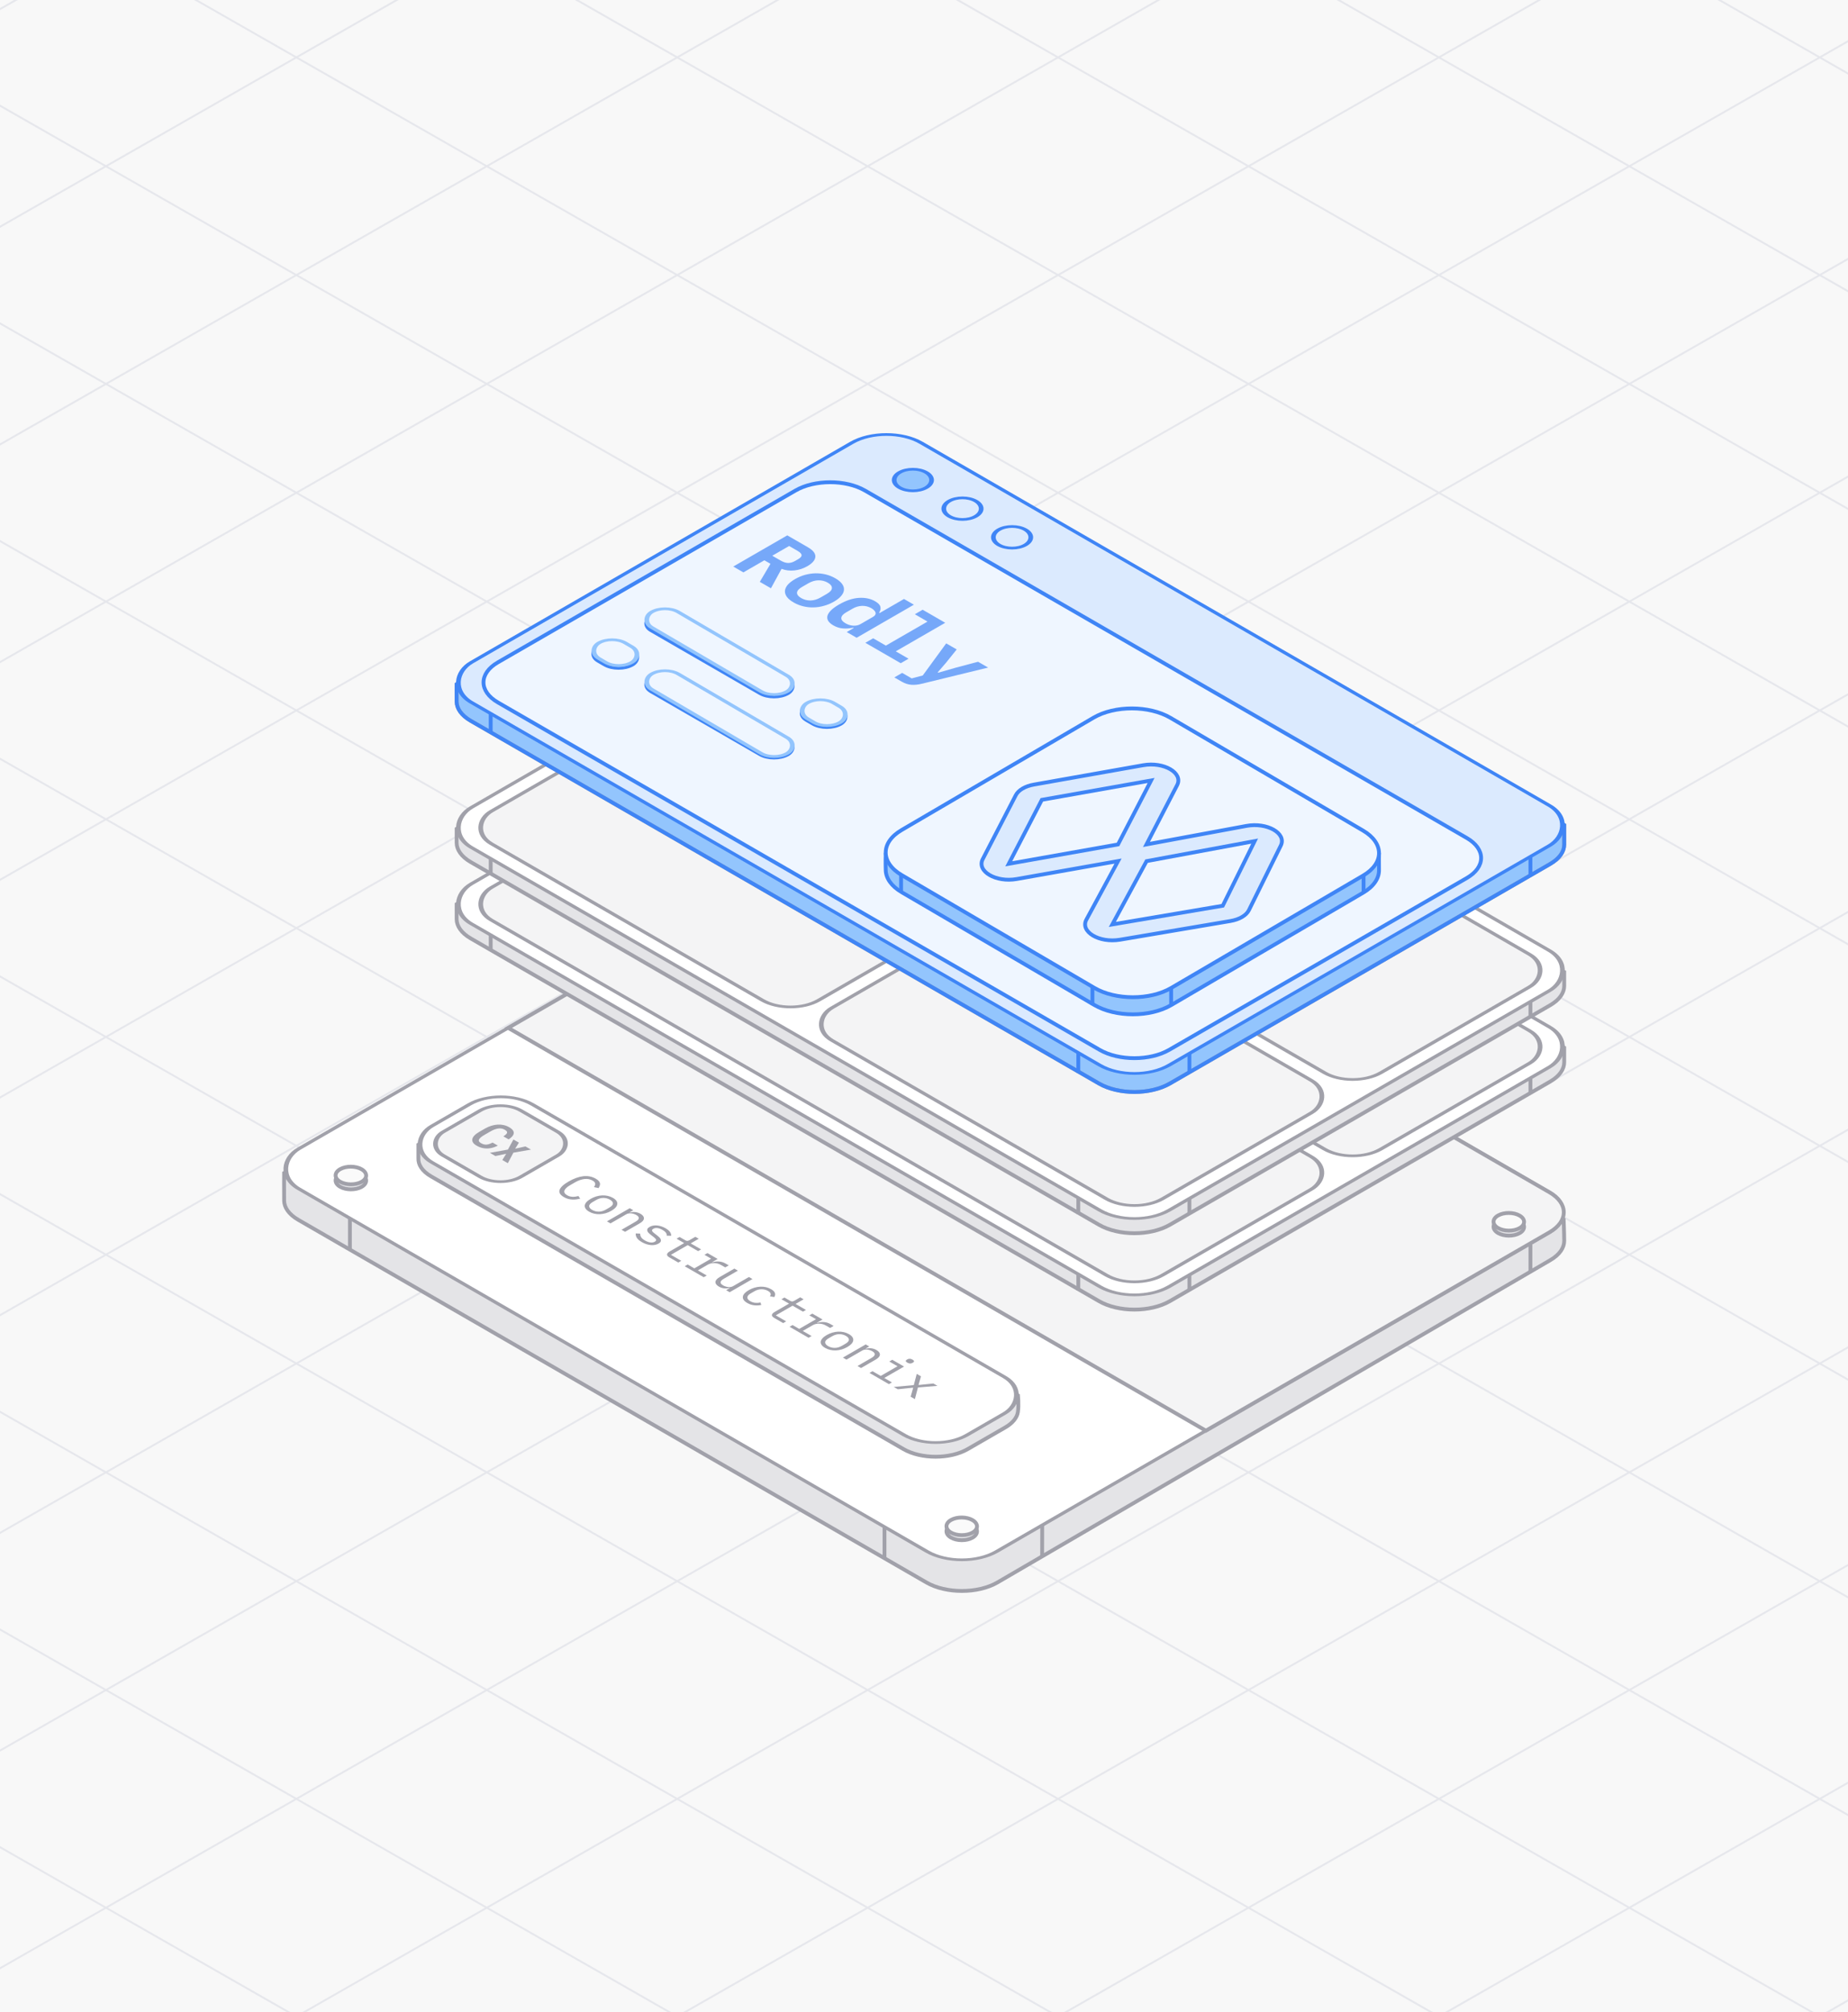 <svg width="484" height="527" viewBox="0 0 484 527" fill="none" xmlns="http://www.w3.org/2000/svg">
<rect x="0" y="0" width="484" height="527" fill="#333333" stroke="none"/>
<g clip-path="url(#clip0_345_6750)">
<rect width="484" height="527" fill="#F8F8F8"/>
<path opacity="0.3" d="M-72 -70.492L27.745 -13.476M-72 -70.492V43.54M-72 -70.492L-22.127 -99L27.745 -70.492M-72 -70.492L-22.127 -41.984M-72 43.54L27.745 -13.476M-72 43.54L27.745 100.556M-72 43.54V157.571M-72 43.54L-22.127 15.032M-72 43.54L-22.127 72.048M-72 43.54L127.491 -70.492M-72 43.54L127.491 157.571M-72 157.571L27.745 100.556M-72 157.571L27.745 214.587M-72 157.571V271.603M-72 157.571L-22.127 129.064M-72 157.571L-22.127 186.079M27.745 -13.476L127.491 -70.492M27.745 -13.476L77.618 -41.984M27.745 -13.476L77.618 15.032M27.745 -13.476L-22.127 15.032M27.745 -13.476L-22.127 -41.984M27.745 -13.476L127.491 43.54M27.745 100.556L77.618 72.048M27.745 100.556L-22.127 72.048M27.745 100.556L-22.127 129.064M27.745 100.556L77.618 129.064M27.745 100.556L127.491 43.54M27.745 100.556L127.491 157.571M-72 271.603L27.745 214.587M-72 271.603L27.745 328.619M-72 271.603V385.635M-72 271.603L-22.127 243.095M-72 271.603L-22.127 300.111M-72 271.603L127.491 157.571M-72 271.603L127.491 385.635M-72 385.635L27.745 328.619M-72 385.635L27.745 442.651M-72 385.635V499.667M-72 385.635L-22.127 357.127M-72 385.635L-22.127 414.143M27.745 214.587L127.491 157.571M27.745 214.587L77.618 186.079M27.745 214.587L77.618 243.095M27.745 214.587L-22.127 243.095M27.745 214.587L-22.127 186.079M27.745 214.587L127.491 271.603M27.745 328.619L77.618 300.111M27.745 328.619L-22.127 300.111M27.745 328.619L-22.127 357.127M27.745 328.619L77.618 357.127M27.745 328.619L127.491 271.603M27.745 328.619L127.491 385.635M-72 499.667L27.745 442.651M-72 499.667L27.745 556.683M-72 499.667V613.698M-72 499.667L-22.127 471.159M-72 499.667L-22.127 528.175M-72 499.667L127.491 385.635M-72 499.667L127.491 613.698M-72 613.698L27.745 556.683M-72 613.698L27.745 670.714M-72 613.698V727.73M-72 613.698L-22.127 585.191M-72 613.698L-22.127 642.206M27.745 442.651L127.491 385.635M27.745 442.651L77.618 414.143M27.745 442.651L77.618 471.159M27.745 442.651L-22.127 471.159M27.745 442.651L-22.127 414.143M27.745 442.651L127.491 499.667M27.745 556.683L77.618 528.175M27.745 556.683L-22.127 528.175M27.745 556.683L-22.127 585.191M27.745 556.683L77.618 585.191M27.745 556.683L127.491 499.667M27.745 556.683L127.491 613.698M-72 727.73L27.745 670.714M-72 727.73L-22.127 699.222M-72 727.73L127.491 613.698M27.745 670.714L127.491 613.698M27.745 670.714L77.618 642.206M27.745 670.714L77.618 699.222M27.745 670.714L-22.127 699.222M27.745 670.714L-22.127 642.206M27.745 670.714L127.491 727.73M227.236 -70.492L277.109 -99L326.982 -70.492M227.236 -70.492L177.364 -99L127.491 -70.492M227.236 -70.492L177.364 -41.984M227.236 -70.492L277.109 -41.984M27.745 -70.492L77.618 -99L127.491 -70.492M27.745 -70.492L77.618 -41.984M27.745 -70.492L-22.127 -41.984M127.491 -70.492L177.364 -41.984M127.491 -70.492L77.618 -41.984M127.491 -70.492L227.236 -13.476M127.491 -70.492L326.982 43.54M177.364 -41.984L227.236 -13.476M177.364 -41.984L127.491 -13.476M326.982 -70.492L277.109 -41.984M326.982 -70.492L227.236 -13.476M326.982 -70.492L426.727 -13.476M326.982 -70.492L376.854 -99L426.727 -70.492M326.982 -70.492L376.854 -41.984M277.109 -41.984L227.236 -13.476M277.109 -41.984L326.982 -13.476M77.618 -41.984L127.491 -13.476M-22.127 -41.984L-72 -13.476L-22.127 15.032M227.236 -13.476L177.364 15.032M227.236 -13.476L277.109 15.032M227.236 -13.476L127.491 43.54M227.236 -13.476L326.982 43.54M-22.127 15.032L27.745 43.54M27.745 43.54L-22.127 72.048M27.745 43.54L77.618 72.048M27.745 43.54L77.618 15.032M-22.127 72.048L-72 100.556L-22.127 129.064M127.491 43.54L177.364 15.032M127.491 43.54L177.364 72.048M127.491 43.54L77.618 15.032M127.491 43.54L77.618 72.048M127.491 43.54L227.236 100.556M177.364 15.032L227.236 43.54M177.364 15.032L127.491 -13.476M227.236 43.54L177.364 72.048M227.236 43.54L277.109 72.048M227.236 43.54L277.109 15.032M177.364 72.048L227.236 100.556M177.364 72.048L127.491 100.556M127.491 -13.476L77.618 15.032M77.618 72.048L127.491 100.556M277.109 72.048L227.236 100.556M277.109 72.048L326.982 43.54M277.109 72.048L326.982 100.556M227.236 100.556L277.109 129.064M227.236 100.556L177.364 129.064M227.236 100.556L326.982 43.54M227.236 100.556L127.491 157.571M227.236 100.556L326.982 157.571M277.109 15.032L326.982 43.54M277.109 15.032L326.982 -13.476M326.982 43.54L426.727 -13.476M326.982 43.54L426.727 100.556M326.982 43.54L127.491 157.571M326.982 43.54L376.854 15.032M326.982 43.54L376.854 72.048M326.982 43.54L526.473 -70.492M326.982 43.54L526.473 157.571M326.982 -13.476L376.854 -41.984M326.982 -13.476L376.854 15.032M326.982 100.556L277.109 129.064M326.982 100.556L376.854 72.048M326.982 100.556L376.854 129.064M277.109 129.064L227.236 157.571M277.109 129.064L326.982 157.571M177.364 129.064L227.236 157.571M177.364 129.064L127.491 100.556M177.364 129.064L127.491 157.571M227.236 157.571L177.364 186.079M227.236 157.571L277.109 186.079M-22.127 129.064L27.745 157.571M77.618 129.064L27.745 157.571M77.618 129.064L127.491 100.556M77.618 129.064L127.491 157.571M27.745 157.571L77.618 186.079M27.745 157.571L-22.127 186.079M127.491 157.571L177.364 186.079M127.491 157.571L77.618 186.079M127.491 157.571L227.236 214.587M127.491 157.571L326.982 271.603M177.364 186.079L227.236 214.587M177.364 186.079L127.491 214.587M326.982 157.571L277.109 186.079M326.982 157.571L426.727 100.556M326.982 157.571L227.236 214.587M326.982 157.571L426.727 214.587M326.982 157.571L376.854 129.064M326.982 157.571L376.854 186.079M277.109 186.079L227.236 214.587M277.109 186.079L326.982 214.587M77.618 186.079L127.491 214.587M-22.127 186.079L-72 214.587L-22.127 243.095M426.727 -13.476L526.473 -70.492M426.727 -13.476L476.6 -41.984M426.727 -13.476L476.6 15.032M426.727 -13.476L376.854 15.032M426.727 -13.476L376.854 -41.984M426.727 -13.476L526.473 43.54M426.727 100.556L476.6 72.048M426.727 100.556L376.854 72.048M426.727 100.556L376.854 129.064M426.727 100.556L476.6 129.064M426.727 100.556L526.473 43.54M426.727 100.556L526.473 157.571M227.236 214.587L177.364 243.095M227.236 214.587L277.109 243.095M227.236 214.587L127.491 271.603M227.236 214.587L326.982 271.603M-22.127 243.095L27.745 271.603M27.745 271.603L-22.127 300.111M27.745 271.603L77.618 300.111M27.745 271.603L77.618 243.095M-22.127 300.111L-72 328.619L-22.127 357.127M127.491 271.603L177.364 243.095M127.491 271.603L177.364 300.111M127.491 271.603L77.618 243.095M127.491 271.603L77.618 300.111M127.491 271.603L227.236 328.619M177.364 243.095L227.236 271.603M177.364 243.095L127.491 214.587M227.236 271.603L177.364 300.111M227.236 271.603L277.109 300.111M227.236 271.603L277.109 243.095M177.364 300.111L227.236 328.619M177.364 300.111L127.491 328.619M127.491 214.587L77.618 243.095M77.618 300.111L127.491 328.619M277.109 300.111L227.236 328.619M277.109 300.111L326.982 271.603M277.109 300.111L326.982 328.619M227.236 328.619L277.109 357.127M227.236 328.619L177.364 357.127M227.236 328.619L326.982 271.603M227.236 328.619L127.491 385.635M227.236 328.619L326.982 385.635M277.109 243.095L326.982 271.603M277.109 243.095L326.982 214.587M326.982 271.603L426.727 214.587M326.982 271.603L426.727 328.619M326.982 271.603L127.491 385.635M326.982 271.603L376.854 243.095M326.982 271.603L376.854 300.111M326.982 271.603L526.473 157.571M326.982 271.603L526.473 385.635M326.982 214.587L376.854 186.079M326.982 214.587L376.854 243.095M326.982 328.619L277.109 357.127M326.982 328.619L376.854 300.111M326.982 328.619L376.854 357.127M277.109 357.127L227.236 385.635M277.109 357.127L326.982 385.635M177.364 357.127L227.236 385.635M177.364 357.127L127.491 328.619M177.364 357.127L127.491 385.635M227.236 385.635L177.364 414.143M227.236 385.635L277.109 414.143M-22.127 357.127L27.745 385.635M77.618 357.127L27.745 385.635M77.618 357.127L127.491 328.619M77.618 357.127L127.491 385.635M27.745 385.635L77.618 414.143M27.745 385.635L-22.127 414.143M127.491 385.635L177.364 414.143M127.491 385.635L77.618 414.143M127.491 385.635L227.236 442.651M127.491 385.635L326.982 499.667M177.364 414.143L227.236 442.651M177.364 414.143L127.491 442.651M326.982 385.635L277.109 414.143M326.982 385.635L426.727 328.619M326.982 385.635L227.236 442.651M326.982 385.635L426.727 442.651M326.982 385.635L376.854 357.127M326.982 385.635L376.854 414.143M277.109 414.143L227.236 442.651M277.109 414.143L326.982 442.651M77.618 414.143L127.491 442.651M-22.127 414.143L-72 442.651L-22.127 471.159M426.727 214.587L526.473 157.571M426.727 214.587L476.6 186.079M426.727 214.587L476.6 243.095M426.727 214.587L376.854 243.095M426.727 214.587L376.854 186.079M426.727 214.587L526.473 271.603M426.727 328.619L476.6 300.111M426.727 328.619L376.854 300.111M426.727 328.619L376.854 357.127M426.727 328.619L476.6 357.127M426.727 328.619L526.473 271.603M426.727 328.619L526.473 385.635M227.236 442.651L177.364 471.159M227.236 442.651L277.109 471.159M227.236 442.651L127.491 499.667M227.236 442.651L326.982 499.667M-22.127 471.159L27.745 499.667M27.745 499.667L-22.127 528.175M27.745 499.667L77.618 528.175M27.745 499.667L77.618 471.159M-22.127 528.175L-72 556.683L-22.127 585.191M127.491 499.667L177.364 471.159M127.491 499.667L177.364 528.175M127.491 499.667L77.618 471.159M127.491 499.667L77.618 528.175M127.491 499.667L227.236 556.683M177.364 471.159L227.236 499.667M177.364 471.159L127.491 442.651M227.236 499.667L177.364 528.175M227.236 499.667L277.109 528.175M227.236 499.667L277.109 471.159M177.364 528.175L227.236 556.683M177.364 528.175L127.491 556.683M127.491 442.651L77.618 471.159M77.618 528.175L127.491 556.683M277.109 528.175L227.236 556.683M277.109 528.175L326.982 499.667M277.109 528.175L326.982 556.683M227.236 556.683L277.109 585.191M227.236 556.683L177.364 585.191M227.236 556.683L326.982 499.667M227.236 556.683L127.491 613.698M227.236 556.683L326.982 613.698M277.109 471.159L326.982 499.667M277.109 471.159L326.982 442.651M326.982 499.667L426.727 442.651M326.982 499.667L426.727 556.683M326.982 499.667L127.491 613.698M326.982 499.667L376.854 471.159M326.982 499.667L376.854 528.175M326.982 499.667L526.473 385.635M326.982 499.667L526.473 613.698M326.982 442.651L376.854 414.143M326.982 442.651L376.854 471.159M326.982 556.683L277.109 585.191M326.982 556.683L376.854 528.175M326.982 556.683L376.854 585.191M277.109 585.191L227.236 613.698M277.109 585.191L326.982 613.698M177.364 585.191L227.236 613.698M177.364 585.191L127.491 556.683M177.364 585.191L127.491 613.698M227.236 613.698L177.364 642.206M227.236 613.698L277.109 642.206M-22.127 585.191L27.745 613.698M77.618 585.191L27.745 613.698M77.618 585.191L127.491 556.683M77.618 585.191L127.491 613.698M27.745 613.698L77.618 642.206M27.745 613.698L-22.127 642.206M127.491 613.698L177.364 642.206M127.491 613.698L77.618 642.206M127.491 613.698L227.236 670.714M127.491 613.698L326.982 727.73M177.364 642.206L227.236 670.714M177.364 642.206L127.491 670.714M326.982 613.698L277.109 642.206M326.982 613.698L426.727 556.683M326.982 613.698L227.236 670.714M326.982 613.698L426.727 670.714M326.982 613.698L376.854 585.191M326.982 613.698L376.854 642.206M277.109 642.206L227.236 670.714M277.109 642.206L326.982 670.714M77.618 642.206L127.491 670.714M-22.127 642.206L-72 670.714L-22.127 699.222M426.727 442.651L526.473 385.635M426.727 442.651L476.6 414.143M426.727 442.651L476.6 471.159M426.727 442.651L376.854 471.159M426.727 442.651L376.854 414.143M426.727 442.651L526.473 499.667M426.727 556.683L476.6 528.175M426.727 556.683L376.854 528.175M426.727 556.683L376.854 585.191M426.727 556.683L476.6 585.191M426.727 556.683L526.473 499.667M426.727 556.683L526.473 613.698M227.236 670.714L177.364 699.222M227.236 670.714L277.109 699.222M227.236 670.714L127.491 727.73M227.236 670.714L326.982 727.73M-22.127 699.222L27.745 727.73L77.618 699.222M127.491 727.73L177.364 699.222M127.491 727.73L77.618 699.222M177.364 699.222L227.236 727.73L277.109 699.222M177.364 699.222L127.491 670.714M127.491 670.714L77.618 699.222M277.109 699.222L326.982 727.73M277.109 699.222L326.982 670.714M326.982 727.73L426.727 670.714M326.982 727.73L376.854 699.222M326.982 727.73L526.473 613.698M326.982 670.714L376.854 642.206M326.982 670.714L376.854 699.222M426.727 670.714L526.473 613.698M426.727 670.714L476.6 642.206M426.727 670.714L476.6 699.222M426.727 670.714L376.854 699.222M426.727 670.714L376.854 642.206M426.727 670.714L526.473 727.73M626.218 -70.492L676.091 -99L725.964 -70.492M626.218 -70.492L576.345 -99L526.473 -70.492M626.218 -70.492L576.345 -41.984M626.218 -70.492L676.091 -41.984M426.727 -70.492L476.6 -99L526.473 -70.492M426.727 -70.492L476.6 -41.984M426.727 -70.492L376.854 -41.984M526.473 -70.492L576.345 -41.984M526.473 -70.492L476.6 -41.984M526.473 -70.492L626.218 -13.476M526.473 -70.492L725.964 43.54M576.345 -41.984L626.218 -13.476M576.345 -41.984L526.473 -13.476M725.964 -70.492L676.091 -41.984M725.964 -70.492L626.218 -13.476M725.964 -70.492L825.709 -13.476M725.964 -70.492L775.836 -99L825.709 -70.492M725.964 -70.492L775.836 -41.984M676.091 -41.984L626.218 -13.476M676.091 -41.984L725.964 -13.476M476.6 -41.984L526.473 -13.476M626.218 -13.476L576.345 15.032M626.218 -13.476L676.091 15.032M626.218 -13.476L526.473 43.54M626.218 -13.476L725.964 43.54M376.854 15.032L426.727 43.54M426.727 43.54L376.854 72.048M426.727 43.54L476.6 72.048M426.727 43.54L476.6 15.032M526.473 43.54L576.345 15.032M526.473 43.54L576.345 72.048M526.473 43.54L476.6 15.032M526.473 43.54L476.6 72.048M526.473 43.54L626.218 100.556M576.345 15.032L626.218 43.54M576.345 15.032L526.473 -13.476M626.218 43.54L576.345 72.048M626.218 43.54L676.091 72.048M626.218 43.54L676.091 15.032M576.345 72.048L626.218 100.556M576.345 72.048L526.473 100.556M526.473 -13.476L476.6 15.032M476.6 72.048L526.473 100.556M676.091 72.048L626.218 100.556M676.091 72.048L725.964 43.54M676.091 72.048L725.964 100.556M626.218 100.556L676.091 129.064M626.218 100.556L576.345 129.064M626.218 100.556L725.964 43.54M626.218 100.556L526.473 157.571M626.218 100.556L725.964 157.571M676.091 15.032L725.964 43.54M676.091 15.032L725.964 -13.476M725.964 43.54L825.709 -13.476M725.964 43.54L825.709 100.556M725.964 43.54L526.473 157.571M725.964 43.54L775.836 15.032M725.964 43.54L775.836 72.048M725.964 43.54L925.455 -70.492M725.964 43.54L925.455 157.571M725.964 -13.476L775.836 -41.984M725.964 -13.476L775.836 15.032M725.964 100.556L676.091 129.064M725.964 100.556L775.836 72.048M725.964 100.556L775.836 129.064M676.091 129.064L626.218 157.571M676.091 129.064L725.964 157.571M576.345 129.064L626.218 157.571M576.345 129.064L526.473 100.556M576.345 129.064L526.473 157.571M626.218 157.571L576.345 186.079M626.218 157.571L676.091 186.079M376.854 129.064L426.727 157.571M476.6 129.064L426.727 157.571M476.6 129.064L526.473 100.556M476.6 129.064L526.473 157.571M426.727 157.571L476.6 186.079M426.727 157.571L376.854 186.079M526.473 157.571L576.345 186.079M526.473 157.571L476.6 186.079M526.473 157.571L626.218 214.587M526.473 157.571L725.964 271.603M576.345 186.079L626.218 214.587M576.345 186.079L526.473 214.587M725.964 157.571L676.091 186.079M725.964 157.571L825.709 100.556M725.964 157.571L626.218 214.587M725.964 157.571L825.709 214.587M725.964 157.571L775.836 129.064M725.964 157.571L775.836 186.079M676.091 186.079L626.218 214.587M676.091 186.079L725.964 214.587M476.6 186.079L526.473 214.587M825.709 -13.476L925.455 -70.492M825.709 -13.476L875.582 -41.984M825.709 -13.476L875.582 15.032M825.709 -13.476L775.836 15.032M825.709 -13.476L775.836 -41.984M825.709 -13.476L925.455 43.54M825.709 100.556L875.582 72.048M825.709 100.556L775.836 72.048M825.709 100.556L775.836 129.064M825.709 100.556L875.582 129.064M825.709 100.556L925.455 43.54M825.709 100.556L925.455 157.571M626.218 214.587L576.345 243.095M626.218 214.587L676.091 243.095M626.218 214.587L526.473 271.603M626.218 214.587L725.964 271.603M376.854 243.095L426.727 271.603M426.727 271.603L376.854 300.111M426.727 271.603L476.6 300.111M426.727 271.603L476.6 243.095M526.473 271.603L576.345 243.095M526.473 271.603L576.345 300.111M526.473 271.603L476.6 243.095M526.473 271.603L476.6 300.111M526.473 271.603L626.218 328.619M576.345 243.095L626.218 271.603M576.345 243.095L526.473 214.587M626.218 271.603L576.345 300.111M626.218 271.603L676.091 300.111M626.218 271.603L676.091 243.095M576.345 300.111L626.218 328.619M576.345 300.111L526.473 328.619M526.473 214.587L476.6 243.095M476.6 300.111L526.473 328.619M676.091 300.111L626.218 328.619M676.091 300.111L725.964 271.603M676.091 300.111L725.964 328.619M626.218 328.619L676.091 357.127M626.218 328.619L576.345 357.127M626.218 328.619L725.964 271.603M626.218 328.619L526.473 385.635M626.218 328.619L725.964 385.635M676.091 243.095L725.964 271.603M676.091 243.095L725.964 214.587M725.964 271.603L825.709 214.587M725.964 271.603L825.709 328.619M725.964 271.603L526.473 385.635M725.964 271.603L775.836 243.095M725.964 271.603L775.836 300.111M725.964 271.603L925.455 157.571M725.964 271.603L925.455 385.635M725.964 214.587L775.836 186.079M725.964 214.587L775.836 243.095M725.964 328.619L676.091 357.127M725.964 328.619L775.836 300.111M725.964 328.619L775.836 357.127M676.091 357.127L626.218 385.635M676.091 357.127L725.964 385.635M576.345 357.127L626.218 385.635M576.345 357.127L526.473 328.619M576.345 357.127L526.473 385.635M626.218 385.635L576.345 414.143M626.218 385.635L676.091 414.143M376.854 357.127L426.727 385.635M476.6 357.127L426.727 385.635M476.6 357.127L526.473 328.619M476.6 357.127L526.473 385.635M426.727 385.635L476.6 414.143M426.727 385.635L376.854 414.143M526.473 385.635L576.345 414.143M526.473 385.635L476.6 414.143M526.473 385.635L626.218 442.651M526.473 385.635L725.964 499.667M576.345 414.143L626.218 442.651M576.345 414.143L526.473 442.651M725.964 385.635L676.091 414.143M725.964 385.635L825.709 328.619M725.964 385.635L626.218 442.651M725.964 385.635L825.709 442.651M725.964 385.635L775.836 357.127M725.964 385.635L775.836 414.143M676.091 414.143L626.218 442.651M676.091 414.143L725.964 442.651M476.6 414.143L526.473 442.651M825.709 214.587L925.455 157.571M825.709 214.587L875.582 186.079M825.709 214.587L875.582 243.095M825.709 214.587L775.836 243.095M825.709 214.587L775.836 186.079M825.709 214.587L925.455 271.603M825.709 328.619L875.582 300.111M825.709 328.619L775.836 300.111M825.709 328.619L775.836 357.127M825.709 328.619L875.582 357.127M825.709 328.619L925.455 271.603M825.709 328.619L925.455 385.635M626.218 442.651L576.345 471.159M626.218 442.651L676.091 471.159M626.218 442.651L526.473 499.667M626.218 442.651L725.964 499.667M376.854 471.159L426.727 499.667M426.727 499.667L376.854 528.175M426.727 499.667L476.6 528.175M426.727 499.667L476.6 471.159M526.473 499.667L576.345 471.159M526.473 499.667L576.345 528.175M526.473 499.667L476.6 471.159M526.473 499.667L476.6 528.175M526.473 499.667L626.218 556.683M576.345 471.159L626.218 499.667M576.345 471.159L526.473 442.651M626.218 499.667L576.345 528.175M626.218 499.667L676.091 528.175M626.218 499.667L676.091 471.159M576.345 528.175L626.218 556.683M576.345 528.175L526.473 556.683M526.473 442.651L476.6 471.159M476.6 528.175L526.473 556.683M676.091 528.175L626.218 556.683M676.091 528.175L725.964 499.667M676.091 528.175L725.964 556.683M626.218 556.683L676.091 585.191M626.218 556.683L576.345 585.191M626.218 556.683L725.964 499.667M626.218 556.683L526.473 613.698M626.218 556.683L725.964 613.698M676.091 471.159L725.964 499.667M676.091 471.159L725.964 442.651M725.964 499.667L825.709 442.651M725.964 499.667L825.709 556.683M725.964 499.667L526.473 613.698M725.964 499.667L775.836 471.159M725.964 499.667L775.836 528.175M725.964 499.667L925.455 385.635M725.964 499.667L925.455 613.698M725.964 442.651L775.836 414.143M725.964 442.651L775.836 471.159M725.964 556.683L676.091 585.191M725.964 556.683L775.836 528.175M725.964 556.683L775.836 585.191M676.091 585.191L626.218 613.698M676.091 585.191L725.964 613.698M576.345 585.191L626.218 613.698M576.345 585.191L526.473 556.683M576.345 585.191L526.473 613.698M626.218 613.698L576.345 642.206M626.218 613.698L676.091 642.206M376.854 585.191L426.727 613.698M476.6 585.191L426.727 613.698M476.6 585.191L526.473 556.683M476.6 585.191L526.473 613.698M426.727 613.698L476.6 642.206M426.727 613.698L376.854 642.206M526.473 613.698L576.345 642.206M526.473 613.698L476.6 642.206M526.473 613.698L626.218 670.714M526.473 613.698L725.964 727.73M576.345 642.206L626.218 670.714M576.345 642.206L526.473 670.714M725.964 613.698L676.091 642.206M725.964 613.698L825.709 556.683M725.964 613.698L626.218 670.714M725.964 613.698L825.709 670.714M725.964 613.698L775.836 585.191M725.964 613.698L775.836 642.206M676.091 642.206L626.218 670.714M676.091 642.206L725.964 670.714M476.6 642.206L526.473 670.714M825.709 442.651L925.455 385.635M825.709 442.651L875.582 414.143M825.709 442.651L875.582 471.159M825.709 442.651L775.836 471.159M825.709 442.651L775.836 414.143M825.709 442.651L925.455 499.667M825.709 556.683L875.582 528.175M825.709 556.683L775.836 528.175M825.709 556.683L775.836 585.191M825.709 556.683L875.582 585.191M825.709 556.683L925.455 499.667M825.709 556.683L925.455 613.698M626.218 670.714L576.345 699.222M626.218 670.714L676.091 699.222M626.218 670.714L526.473 727.73M626.218 670.714L725.964 727.73M376.854 699.222L426.727 727.73L476.6 699.222M526.473 727.73L576.345 699.222M526.473 727.73L476.6 699.222M576.345 699.222L626.218 727.73L676.091 699.222M576.345 699.222L526.473 670.714M526.473 670.714L476.6 699.222M676.091 699.222L725.964 727.73M676.091 699.222L725.964 670.714M725.964 727.73L825.709 670.714M725.964 727.73L775.836 699.222M725.964 727.73L925.455 613.698M725.964 670.714L775.836 642.206M725.964 670.714L775.836 699.222M825.709 670.714L925.455 613.698M825.709 670.714L875.582 642.206M825.709 670.714L875.582 699.222M825.709 670.714L775.836 699.222M825.709 670.714L775.836 642.206M825.709 670.714L925.455 727.73M1025.2 -70.492L1075.07 -99L1124.95 -70.492M1025.2 -70.492L975.327 -99L925.455 -70.492M1025.2 -70.492L975.327 -41.984M1025.2 -70.492L1075.07 -41.984M825.709 -70.492L875.582 -99L925.455 -70.492M825.709 -70.492L875.582 -41.984M825.709 -70.492L775.836 -41.984M925.455 -70.492L975.327 -41.984M925.455 -70.492L875.582 -41.984M925.455 -70.492L1025.2 -13.476M925.455 -70.492L1124.95 43.54M975.327 -41.984L1025.2 -13.476M975.327 -41.984L925.455 -13.476M1124.95 -70.492L1075.07 -41.984M1124.95 -70.492L1025.2 -13.476M1124.95 -70.492L1224.69 -13.476M1124.95 -70.492L1174.82 -99L1224.69 -70.492M1124.95 -70.492L1174.82 -41.984M1075.07 -41.984L1025.2 -13.476M1075.07 -41.984L1124.95 -13.476M875.582 -41.984L925.455 -13.476M1025.2 -13.476L975.327 15.032M1025.2 -13.476L1075.07 15.032M1025.2 -13.476L925.455 43.54M1025.2 -13.476L1124.95 43.54M775.836 15.032L825.709 43.54M825.709 43.54L775.836 72.048M825.709 43.54L875.582 72.048M825.709 43.54L875.582 15.032M925.455 43.54L975.327 15.032M925.455 43.54L975.327 72.048M925.455 43.54L875.582 15.032M925.455 43.54L875.582 72.048M925.455 43.54L1025.2 100.556M975.327 15.032L1025.2 43.54M975.327 15.032L925.455 -13.476M1025.2 43.54L975.327 72.048M1025.2 43.54L1075.07 72.048M1025.2 43.54L1075.07 15.032M975.327 72.048L1025.2 100.556M975.327 72.048L925.455 100.556M925.455 -13.476L875.582 15.032M875.582 72.048L925.455 100.556M1075.07 72.048L1025.2 100.556M1075.07 72.048L1124.95 43.54M1075.07 72.048L1124.95 100.556M1025.2 100.556L1075.07 129.064M1025.2 100.556L975.327 129.064M1025.2 100.556L1124.95 43.54M1025.2 100.556L925.455 157.571M1025.2 100.556L1124.95 157.571M1075.07 15.032L1124.95 43.54M1075.07 15.032L1124.95 -13.476M1124.95 43.54L1224.69 -13.476M1124.95 43.54L1224.69 100.556M1124.95 43.54L925.455 157.571M1124.95 43.54L1174.82 15.032M1124.95 43.54L1174.82 72.048M1124.95 43.54L1324.44 -70.492M1124.95 43.54L1324.44 157.571M1124.95 -13.476L1174.82 -41.984M1124.95 -13.476L1174.82 15.032M1124.95 100.556L1075.07 129.064M1124.95 100.556L1174.82 72.048M1124.95 100.556L1174.82 129.064M1075.07 129.064L1025.2 157.571M1075.07 129.064L1124.95 157.571M975.327 129.064L1025.2 157.571M975.327 129.064L925.455 100.556M975.327 129.064L925.455 157.571M1025.2 157.571L975.327 186.079M1025.2 157.571L1075.07 186.079M775.836 129.064L825.709 157.571M875.582 129.064L825.709 157.571M875.582 129.064L925.455 100.556M875.582 129.064L925.455 157.571M825.709 157.571L875.582 186.079M825.709 157.571L775.836 186.079M925.455 157.571L975.327 186.079M925.455 157.571L875.582 186.079M925.455 157.571L1025.2 214.587M925.455 157.571L1124.95 271.603M975.327 186.079L1025.2 214.587M975.327 186.079L925.455 214.587M1124.95 157.571L1075.07 186.079M1124.95 157.571L1224.69 100.556M1124.95 157.571L1025.2 214.587M1124.95 157.571L1224.69 214.587M1124.95 157.571L1174.82 129.064M1124.95 157.571L1174.82 186.079M1075.07 186.079L1025.2 214.587M1075.07 186.079L1124.95 214.587M875.582 186.079L925.455 214.587M1224.69 -13.476L1324.44 -70.492M1224.69 -13.476L1274.56 -41.984M1224.69 -13.476L1274.56 15.032M1224.69 -13.476L1174.82 15.032M1224.69 -13.476L1174.82 -41.984M1224.69 -13.476L1324.44 43.54M1224.69 100.556L1274.56 72.048M1224.69 100.556L1174.82 72.048M1224.69 100.556L1174.82 129.064M1224.69 100.556L1274.56 129.064M1224.69 100.556L1324.44 43.54M1224.69 100.556L1324.44 157.571M1025.2 214.587L975.327 243.095M1025.2 214.587L1075.07 243.095M1025.2 214.587L925.455 271.603M1025.2 214.587L1124.95 271.603M775.836 243.095L825.709 271.603M825.709 271.603L775.836 300.111M825.709 271.603L875.582 300.111M825.709 271.603L875.582 243.095M925.455 271.603L975.327 243.095M925.455 271.603L975.327 300.111M925.455 271.603L875.582 243.095M925.455 271.603L875.582 300.111M925.455 271.603L1025.2 328.619M975.327 243.095L1025.2 271.603M975.327 243.095L925.455 214.587M1025.2 271.603L975.327 300.111M1025.2 271.603L1075.07 300.111M1025.2 271.603L1075.07 243.095M975.327 300.111L1025.2 328.619M975.327 300.111L925.455 328.619M925.455 214.587L875.582 243.095M875.582 300.111L925.455 328.619M1075.07 300.111L1025.2 328.619M1075.07 300.111L1124.95 271.603M1075.07 300.111L1124.95 328.619M1025.2 328.619L1075.07 357.127M1025.2 328.619L975.327 357.127M1025.2 328.619L1124.95 271.603M1025.2 328.619L925.455 385.635M1025.2 328.619L1124.95 385.635M1075.07 243.095L1124.95 271.603M1075.07 243.095L1124.95 214.587M1124.95 271.603L1224.69 214.587M1124.95 271.603L1224.69 328.619M1124.95 271.603L925.455 385.635M1124.95 271.603L1174.82 243.095M1124.95 271.603L1174.82 300.111M1124.95 271.603L1324.44 157.571M1124.95 271.603L1324.44 385.635M1124.95 214.587L1174.82 186.079M1124.95 214.587L1174.82 243.095M1124.95 328.619L1075.07 357.127M1124.95 328.619L1174.82 300.111M1124.95 328.619L1174.82 357.127M1075.07 357.127L1025.2 385.635M1075.07 357.127L1124.95 385.635M975.327 357.127L1025.2 385.635M975.327 357.127L925.455 328.619M975.327 357.127L925.455 385.635M1025.2 385.635L975.327 414.143M1025.2 385.635L1075.07 414.143M775.836 357.127L825.709 385.635M875.582 357.127L825.709 385.635M875.582 357.127L925.455 328.619M875.582 357.127L925.455 385.635M825.709 385.635L875.582 414.143M825.709 385.635L775.836 414.143M925.455 385.635L975.327 414.143M925.455 385.635L875.582 414.143M925.455 385.635L1025.2 442.651M925.455 385.635L1124.95 499.667M975.327 414.143L1025.2 442.651M975.327 414.143L925.455 442.651M1124.95 385.635L1075.07 414.143M1124.95 385.635L1224.69 328.619M1124.95 385.635L1025.2 442.651M1124.95 385.635L1224.69 442.651M1124.95 385.635L1174.82 357.127M1124.95 385.635L1174.82 414.143M1075.07 414.143L1025.2 442.651M1075.07 414.143L1124.95 442.651M875.582 414.143L925.455 442.651M1224.69 214.587L1324.44 157.571M1224.69 214.587L1274.56 186.079M1224.69 214.587L1274.56 243.095M1224.69 214.587L1174.82 243.095M1224.69 214.587L1174.82 186.079M1224.69 214.587L1324.44 271.603M1224.69 328.619L1274.56 300.111M1224.69 328.619L1174.82 300.111M1224.69 328.619L1174.82 357.127M1224.69 328.619L1274.56 357.127M1224.69 328.619L1324.44 271.603M1224.69 328.619L1324.44 385.635M1025.2 442.651L975.327 471.159M1025.2 442.651L1075.07 471.159M1025.2 442.651L925.455 499.667M1025.2 442.651L1124.95 499.667M775.836 471.159L825.709 499.667M825.709 499.667L775.836 528.175M825.709 499.667L875.582 528.175M825.709 499.667L875.582 471.159M925.455 499.667L975.327 471.159M925.455 499.667L975.327 528.175M925.455 499.667L875.582 471.159M925.455 499.667L875.582 528.175M925.455 499.667L1025.2 556.683M975.327 471.159L1025.2 499.667M975.327 471.159L925.455 442.651M1025.2 499.667L975.327 528.175M1025.2 499.667L1075.07 528.175M1025.2 499.667L1075.07 471.159M975.327 528.175L1025.2 556.683M975.327 528.175L925.455 556.683M925.455 442.651L875.582 471.159M875.582 528.175L925.455 556.683M1075.07 528.175L1025.2 556.683M1075.07 528.175L1124.95 499.667M1075.07 528.175L1124.95 556.683M1025.2 556.683L1075.07 585.191M1025.2 556.683L975.327 585.191M1025.2 556.683L1124.95 499.667M1025.2 556.683L925.455 613.698M1025.2 556.683L1124.95 613.698M1075.07 471.159L1124.95 499.667M1075.07 471.159L1124.95 442.651M1124.95 499.667L1224.69 442.651M1124.95 499.667L1224.69 556.683M1124.95 499.667L925.455 613.698M1124.95 499.667L1174.82 471.159M1124.95 499.667L1174.82 528.175M1124.95 499.667L1324.44 385.635M1124.95 499.667L1324.44 613.698M1124.95 442.651L1174.82 414.143M1124.95 442.651L1174.82 471.159M1124.95 556.683L1075.07 585.191M1124.95 556.683L1174.82 528.175M1124.95 556.683L1174.82 585.191M1075.07 585.191L1025.2 613.698M1075.07 585.191L1124.95 613.698M975.327 585.191L1025.2 613.698M975.327 585.191L925.455 556.683M975.327 585.191L925.455 613.698M1025.2 613.698L975.327 642.206M1025.2 613.698L1075.07 642.206M775.836 585.191L825.709 613.698M875.582 585.191L825.709 613.698M875.582 585.191L925.455 556.683M875.582 585.191L925.455 613.698M825.709 613.698L875.582 642.206M825.709 613.698L775.836 642.206M925.455 613.698L975.327 642.206M925.455 613.698L875.582 642.206M925.455 613.698L1025.2 670.714M925.455 613.698L1124.95 727.73M975.327 642.206L1025.2 670.714M975.327 642.206L925.455 670.714M1124.95 613.698L1075.07 642.206M1124.95 613.698L1224.69 556.683M1124.95 613.698L1025.2 670.714M1124.95 613.698L1224.69 670.714M1124.95 613.698L1174.82 585.191M1124.95 613.698L1174.82 642.206M1075.07 642.206L1025.2 670.714M1075.07 642.206L1124.95 670.714M875.582 642.206L925.455 670.714M1224.69 442.651L1324.44 385.635M1224.69 442.651L1274.56 414.143M1224.69 442.651L1274.56 471.159M1224.69 442.651L1174.82 471.159M1224.69 442.651L1174.82 414.143M1224.69 442.651L1324.44 499.667M1224.69 556.683L1274.56 528.175M1224.69 556.683L1174.82 528.175M1224.69 556.683L1174.82 585.191M1224.69 556.683L1274.56 585.191M1224.69 556.683L1324.44 499.667M1224.69 556.683L1324.44 613.698M1025.2 670.714L975.327 699.222M1025.2 670.714L1075.07 699.222M1025.2 670.714L925.455 727.73M1025.2 670.714L1124.95 727.73M775.836 699.222L825.709 727.73L875.582 699.222M925.455 727.73L975.327 699.222M925.455 727.73L875.582 699.222M975.327 699.222L1025.2 727.73L1075.07 699.222M975.327 699.222L925.455 670.714M925.455 670.714L875.582 699.222M1075.07 699.222L1124.95 727.73M1075.07 699.222L1124.95 670.714M1124.95 727.73L1224.69 670.714M1124.95 727.73L1174.82 699.222M1124.95 727.73L1324.44 613.698M1124.95 670.714L1174.82 642.206M1124.95 670.714L1174.82 699.222M1224.69 670.714L1324.44 613.698M1224.69 670.714L1274.56 642.206M1224.69 670.714L1274.56 699.222M1224.69 670.714L1174.82 699.222M1224.69 670.714L1174.82 642.206M1224.69 670.714L1324.44 727.73M1424.18 -70.492L1374.31 -99L1324.44 -70.492M1424.18 -70.492L1374.31 -41.984M1424.18 -70.492V-13.476M1224.69 -70.492L1274.56 -99L1324.44 -70.492M1224.69 -70.492L1274.56 -41.984M1224.69 -70.492L1174.82 -41.984M1324.44 -70.492L1374.31 -41.984M1324.44 -70.492L1274.56 -41.984M1324.44 -70.492L1424.18 -13.476M1374.31 -41.984L1424.18 -13.476M1374.31 -41.984L1324.44 -13.476M1274.56 -41.984L1324.44 -13.476M1424.18 -13.476L1374.31 15.032M1424.18 -13.476V43.54M1424.18 -13.476L1324.44 43.54M1424.18 -13.476V100.556M1174.82 15.032L1224.69 43.54M1224.69 43.54L1174.82 72.048M1224.69 43.54L1274.56 72.048M1224.69 43.54L1274.56 15.032M1324.44 43.54L1374.31 15.032M1324.44 43.54L1374.31 72.048M1324.44 43.54L1274.56 15.032M1324.44 43.54L1274.56 72.048M1324.44 43.54L1424.18 100.556M1374.31 15.032L1424.18 43.54M1374.31 15.032L1324.44 -13.476M1424.18 43.54L1374.31 72.048M1424.18 43.54V100.556M1374.31 72.048L1424.18 100.556M1374.31 72.048L1324.44 100.556M1324.44 -13.476L1274.56 15.032M1274.56 72.048L1324.44 100.556M1424.18 100.556L1374.31 129.064M1424.18 100.556V157.571M1424.18 100.556L1324.44 157.571M1424.18 100.556V214.587M1374.31 129.064L1424.18 157.571M1374.31 129.064L1324.44 100.556M1374.31 129.064L1324.44 157.571M1424.18 157.571L1374.31 186.079M1424.18 157.571V214.587M1174.82 129.064L1224.69 157.571M1274.56 129.064L1224.69 157.571M1274.56 129.064L1324.44 100.556M1274.56 129.064L1324.44 157.571M1224.69 157.571L1274.56 186.079M1224.69 157.571L1174.82 186.079M1324.44 157.571L1374.31 186.079M1324.44 157.571L1274.56 186.079M1324.44 157.571L1424.18 214.587M1374.31 186.079L1424.18 214.587M1374.31 186.079L1324.44 214.587M1274.56 186.079L1324.44 214.587M1424.18 214.587L1374.31 243.095M1424.18 214.587V271.603M1424.18 214.587L1324.44 271.603M1424.18 214.587V328.619M1174.82 243.095L1224.69 271.603M1224.69 271.603L1174.82 300.111M1224.69 271.603L1274.56 300.111M1224.69 271.603L1274.56 243.095M1324.44 271.603L1374.31 243.095M1324.44 271.603L1374.31 300.111M1324.44 271.603L1274.56 243.095M1324.44 271.603L1274.56 300.111M1324.44 271.603L1424.18 328.619M1374.31 243.095L1424.18 271.603M1374.31 243.095L1324.44 214.587M1424.18 271.603L1374.31 300.111M1424.18 271.603V328.619M1374.31 300.111L1424.18 328.619M1374.31 300.111L1324.44 328.619M1324.44 214.587L1274.56 243.095M1274.56 300.111L1324.44 328.619M1424.18 328.619L1374.31 357.127M1424.18 328.619V385.635M1424.18 328.619L1324.44 385.635M1424.18 328.619V442.651M1374.31 357.127L1424.18 385.635M1374.31 357.127L1324.44 328.619M1374.31 357.127L1324.44 385.635M1424.18 385.635L1374.31 414.143M1424.18 385.635V442.651M1174.82 357.127L1224.69 385.635M1274.56 357.127L1224.69 385.635M1274.56 357.127L1324.44 328.619M1274.56 357.127L1324.44 385.635M1224.69 385.635L1274.56 414.143M1224.69 385.635L1174.82 414.143M1324.44 385.635L1374.31 414.143M1324.44 385.635L1274.56 414.143M1324.44 385.635L1424.18 442.651M1374.31 414.143L1424.18 442.651M1374.31 414.143L1324.44 442.651M1274.56 414.143L1324.44 442.651M1424.18 442.651L1374.31 471.159M1424.18 442.651V499.667M1424.18 442.651L1324.44 499.667M1424.18 442.651V556.683M1174.82 471.159L1224.69 499.667M1224.69 499.667L1174.82 528.175M1224.69 499.667L1274.56 528.175M1224.69 499.667L1274.56 471.159M1324.44 499.667L1374.31 471.159M1324.44 499.667L1374.31 528.175M1324.44 499.667L1274.56 471.159M1324.44 499.667L1274.56 528.175M1324.44 499.667L1424.18 556.683M1374.31 471.159L1424.18 499.667M1374.31 471.159L1324.44 442.651M1424.18 499.667L1374.31 528.175M1424.18 499.667V556.683M1374.31 528.175L1424.18 556.683M1374.31 528.175L1324.44 556.683M1324.44 442.651L1274.56 471.159M1274.56 528.175L1324.44 556.683M1424.18 556.683L1374.31 585.191M1424.18 556.683V613.698M1424.18 556.683L1324.44 613.698M1424.18 556.683V670.714M1374.31 585.191L1424.18 613.698M1374.31 585.191L1324.44 556.683M1374.31 585.191L1324.44 613.698M1424.18 613.698L1374.31 642.206M1424.18 613.698V670.714M1174.82 585.191L1224.69 613.698M1274.56 585.191L1224.69 613.698M1274.56 585.191L1324.44 556.683M1274.56 585.191L1324.44 613.698M1224.69 613.698L1274.56 642.206M1224.69 613.698L1174.82 642.206M1324.44 613.698L1374.31 642.206M1324.44 613.698L1274.56 642.206M1324.44 613.698L1424.18 670.714M1374.31 642.206L1424.18 670.714M1374.31 642.206L1324.44 670.714M1274.56 642.206L1324.44 670.714M1424.18 670.714L1374.31 699.222M1424.18 670.714V727.73L1374.31 699.222M1424.18 670.714L1324.44 727.73M1174.82 699.222L1224.69 727.73L1274.56 699.222M1324.44 727.73L1374.31 699.222M1324.44 727.73L1274.56 699.222M1374.31 699.222L1324.44 670.714M1324.44 670.714L1274.56 699.222" stroke="#BBBFCE" stroke-width="0.5"/>
<path d="M222.854 233.964L222.869 233.957L222.883 233.948C225.42 232.484 228.776 231.737 232.159 231.737C235.543 231.737 238.899 232.484 241.436 233.948L241.447 233.955L241.459 233.961L409.526 319.385C409.53 319.482 409.534 319.602 409.54 319.74C409.555 320.141 409.575 320.696 409.595 321.314C409.636 322.551 409.677 324.029 409.677 325.016C409.676 326.765 408.52 328.616 405.981 330.082L405.979 330.084L261.205 414.487C258.668 415.951 255.312 416.698 251.929 416.698C248.545 416.698 245.189 415.951 242.652 414.487L78.108 319.487C75.612 318.046 74.451 316.232 74.413 314.511C74.39 313.506 74.39 311.612 74.396 309.964C74.399 309.14 74.403 308.381 74.407 307.826C74.408 307.585 74.41 307.383 74.411 307.232L222.854 233.964Z" fill="#E4E4E7" stroke="#A1A1AA"/>
<path d="M400.825 325.559V333.302" stroke="#A1A1AA"/>
<path d="M91.64 319.098L91.64 327.274" stroke="#A1A1AA"/>
<path d="M272.96 399.398L272.941 407.574" stroke="#A1A1AA"/>
<path d="M231.654 399.978L231.654 407.954" stroke="#A1A1AA"/>
<rect x="-2.98023e-08" y="0.5" width="211" height="188.195" rx="10.5" transform="matrix(0.866 0.5 -0.866 0.5 232.593 211.774)" fill="white" stroke="#A1A1AA"/>
<path d="M223.066 217.274C228.088 214.375 236.231 214.375 241.253 217.274L405.798 312.274C410.82 315.174 410.82 319.875 405.798 322.774L315.826 374.72L133.095 269.22L223.066 217.274Z" fill="#F4F4F5" stroke="#A1A1AA"/>
<path d="M122.727 293.313L122.742 293.306L122.756 293.298C125.053 291.972 128.096 291.294 131.166 291.294C134.236 291.294 137.279 291.972 139.576 293.298L139.579 293.3L266.61 365.488C266.615 365.544 266.621 365.608 266.627 365.68C266.651 365.962 266.679 366.358 266.698 366.816C266.736 367.738 266.734 368.884 266.588 369.843C266.374 371.239 265.327 372.685 263.293 373.86L253.447 379.544C251.149 380.871 248.106 381.548 245.036 381.548C241.967 381.548 238.924 380.871 236.626 379.544L112.91 308.117C110.536 306.746 109.508 305.012 109.576 303.398L109.576 303.387L109.576 303.377L109.576 299.811L122.727 293.313Z" fill="#E4E4E7" stroke="#A1A1AA"/>
<rect x="-2.98023e-08" y="0.5" width="161.855" height="30.369" rx="9.5" transform="matrix(0.866 0.5 -0.866 0.5 131.6 284.25)" fill="white" stroke="#A1A1AA"/>
<path d="M249.048 402.709C250.604 403.621 253.136 403.635 254.703 402.742C256.27 401.848 256.278 400.384 254.722 399.472C253.165 398.56 250.633 398.545 249.066 399.439C247.499 400.333 247.491 401.797 249.048 402.709Z" fill="#E4E4E7" stroke="#A1A1AA"/>
<path d="M392.332 322.948C393.889 323.86 396.421 323.875 397.988 322.981C399.555 322.087 399.563 320.623 398.007 319.711C396.45 318.799 393.918 318.784 392.351 319.678C390.784 320.572 390.776 322.036 392.332 322.948Z" fill="#E4E4E7" stroke="#A1A1AA"/>
<path d="M89.058 310.823C90.615 311.735 93.147 311.75 94.714 310.856C96.281 309.962 96.289 308.498 94.733 307.586C93.176 306.674 90.644 306.659 89.077 307.553C87.51 308.447 87.502 309.911 89.058 310.823Z" fill="#E4E4E7" stroke="#A1A1AA"/>
<path d="M249.048 401.39C250.604 402.302 253.136 402.317 254.703 401.423C256.27 400.529 256.278 399.066 254.722 398.153C253.165 397.241 250.633 397.227 249.066 398.12C247.499 399.014 247.491 400.478 249.048 401.39Z" fill="#FAFAFA" stroke="#A1A1AA"/>
<path d="M392.332 321.629C393.889 322.542 396.421 322.556 397.988 321.663C399.555 320.769 399.563 319.305 398.007 318.393C396.45 317.481 393.918 317.466 392.351 318.36C390.784 319.253 390.776 320.717 392.332 321.629Z" fill="#FAFAFA" stroke="#A1A1AA"/>
<path d="M89.058 309.504C90.615 310.417 93.147 310.431 94.714 309.538C96.281 308.644 96.289 307.18 94.733 306.268C93.176 305.356 90.644 305.341 89.077 306.235C87.51 307.128 87.502 308.592 89.058 309.504Z" fill="#FAFAFA" stroke="#A1A1AA"/>
<path d="M147.693 313.549C146.706 312.979 146.328 312.347 146.56 311.652C146.799 310.962 147.593 310.227 148.943 309.448C150.292 308.669 151.565 308.21 152.76 308.072C153.963 307.939 155.058 308.157 156.046 308.727C156.416 308.94 156.686 309.154 156.855 309.368C157.025 309.582 157.121 309.793 157.145 310.002C157.168 310.212 157.137 310.417 157.052 310.617C156.975 310.813 156.879 311.002 156.763 311.185L155.548 310.924C155.656 310.782 155.741 310.639 155.803 310.497C155.872 310.35 155.899 310.205 155.884 310.063C155.884 309.92 155.83 309.778 155.722 309.635C155.621 309.497 155.448 309.357 155.201 309.214C154.561 308.845 153.84 308.709 153.038 308.807C152.244 308.909 151.441 309.194 150.632 309.662L149.313 310.423C148.503 310.891 148.01 311.354 147.832 311.812C147.663 312.276 147.898 312.692 148.538 313.061C148.785 313.204 149.028 313.304 149.267 313.362C149.513 313.424 149.756 313.458 149.995 313.462C150.25 313.467 150.501 313.451 150.747 313.415C151.002 313.375 151.253 313.324 151.499 313.262L151.95 313.963C151.627 314.034 151.295 314.092 150.956 314.137C150.616 314.181 150.265 314.197 149.903 314.183C149.54 314.17 149.174 314.114 148.804 314.016C148.434 313.919 148.064 313.763 147.693 313.549ZM154.294 317.36C153.878 317.12 153.573 316.859 153.38 316.579C153.195 316.303 153.118 316.018 153.149 315.724C153.195 315.43 153.346 315.138 153.6 314.849C153.862 314.555 154.233 314.27 154.711 313.994C155.181 313.722 155.671 313.511 156.18 313.359C156.689 313.208 157.194 313.121 157.695 313.099C158.212 313.077 158.71 313.119 159.188 313.226C159.674 313.337 160.125 313.513 160.541 313.753C160.958 313.994 161.258 314.252 161.444 314.528C161.636 314.809 161.71 315.096 161.663 315.39C161.632 315.684 161.486 315.977 161.224 316.271C160.961 316.565 160.595 316.848 160.125 317.12C159.647 317.396 159.153 317.609 158.644 317.761C158.143 317.908 157.634 317.992 157.117 318.015C156.616 318.037 156.122 317.992 155.636 317.881C155.158 317.774 154.711 317.6 154.294 317.36ZM155.093 316.899C155.609 317.198 156.18 317.349 156.805 317.353C157.429 317.358 158.066 317.173 158.713 316.799L159.569 316.305C160.217 315.931 160.537 315.563 160.53 315.203C160.522 314.842 160.26 314.513 159.743 314.214C159.226 313.916 158.656 313.765 158.031 313.76C157.406 313.756 156.77 313.94 156.122 314.314L155.266 314.809C154.618 315.183 154.298 315.55 154.306 315.911C154.314 316.271 154.576 316.601 155.093 316.899ZM158.963 319.895L164.933 316.449L165.858 316.983L164.886 317.544L164.933 317.571C165.141 317.522 165.357 317.487 165.58 317.464C165.812 317.438 166.043 317.433 166.275 317.451C166.514 317.473 166.757 317.52 167.003 317.591C167.25 317.662 167.497 317.769 167.744 317.912C168.368 318.272 168.669 318.678 168.646 319.127C168.631 319.573 168.26 320.005 167.535 320.423L163.706 322.634L162.781 322.099L166.448 319.982C166.996 319.666 167.281 319.363 167.304 319.074C167.335 318.78 167.119 318.5 166.656 318.232C166.471 318.126 166.267 318.034 166.043 317.959C165.82 317.883 165.592 317.832 165.361 317.805C165.129 317.778 164.898 317.783 164.667 317.818C164.435 317.854 164.223 317.927 164.03 318.039L159.889 320.43L158.963 319.895ZM168.098 325.329C167.473 324.969 167.037 324.597 166.791 324.214C166.559 323.831 166.463 323.446 166.501 323.059L167.67 323.105C167.654 323.444 167.735 323.758 167.913 324.047C168.09 324.337 168.418 324.619 168.896 324.895C169.359 325.163 169.818 325.334 170.273 325.41C170.743 325.485 171.156 325.421 171.51 325.216C171.665 325.127 171.761 325.036 171.8 324.942C171.854 324.849 171.861 324.755 171.823 324.662C171.784 324.568 171.719 324.477 171.626 324.388C171.541 324.294 171.441 324.201 171.325 324.107L170.527 323.486C170.35 323.348 170.165 323.192 169.972 323.019C169.787 322.849 169.652 322.673 169.567 322.491C169.49 322.304 169.482 322.112 169.544 321.917C169.613 321.725 169.81 321.536 170.134 321.349C170.435 321.175 170.751 321.059 171.082 321.002C171.429 320.944 171.784 320.935 172.147 320.975C172.517 321.01 172.883 321.093 173.246 321.222C173.616 321.347 173.974 321.509 174.322 321.709C174.861 322.021 175.243 322.34 175.467 322.665C175.698 322.994 175.806 323.328 175.791 323.666L174.622 323.646C174.638 323.557 174.634 323.457 174.611 323.346C174.603 323.235 174.557 323.114 174.472 322.985C174.403 322.856 174.291 322.72 174.136 322.578C173.982 322.435 173.774 322.288 173.512 322.137C173.041 321.865 172.598 321.703 172.181 321.649C171.773 321.6 171.414 321.665 171.106 321.843C170.951 321.932 170.847 322.023 170.793 322.117C170.755 322.21 170.755 322.304 170.793 322.397C170.832 322.491 170.893 322.584 170.978 322.678C171.079 322.771 171.183 322.863 171.291 322.952L172.089 323.573C172.274 323.715 172.459 323.871 172.644 324.04C172.829 324.21 172.96 324.388 173.037 324.575C173.122 324.757 173.13 324.944 173.061 325.136C172.999 325.332 172.806 325.523 172.482 325.71C171.888 326.053 171.198 326.184 170.411 326.104C169.633 326.029 168.861 325.77 168.098 325.329ZM175.323 329.341C174.868 329.078 174.66 328.811 174.699 328.539C174.745 328.272 174.969 328.023 175.37 327.791L179.187 325.587L177.198 324.439L177.984 323.984L179.465 324.839C179.665 324.955 179.843 325.013 179.997 325.013C180.167 325.013 180.352 324.955 180.552 324.839L182.114 323.938L183.005 324.452L180.899 325.667L183.618 327.237L182.831 327.691L180.113 326.122L175.717 328.66L178.435 330.229L177.649 330.683L175.323 329.341ZM180.108 331.195L181.855 332.204L186.251 329.666L184.504 328.657L185.291 328.203L187.963 329.746L186.459 330.614L186.517 330.647C187.111 330.447 187.709 330.369 188.31 330.414C188.927 330.458 189.502 330.634 190.034 330.941L190.867 331.422L189.941 331.956L188.819 331.309C188.287 331.001 187.701 330.841 187.061 330.828C186.428 330.819 185.861 330.959 185.36 331.248L182.78 332.738L185.094 334.074L184.307 334.528L179.322 331.649L180.108 331.195ZM191.151 337.357L191.105 337.33C190.897 337.379 190.677 337.417 190.446 337.444C190.222 337.466 189.991 337.466 189.752 337.444C189.52 337.426 189.281 337.382 189.034 337.31C188.788 337.239 188.541 337.132 188.294 336.99C187.669 336.629 187.365 336.226 187.38 335.781C187.403 335.331 187.777 334.897 188.502 334.478L192.331 332.268L193.257 332.802L189.59 334.919C189.042 335.235 188.753 335.54 188.722 335.834C188.699 336.124 188.919 336.402 189.381 336.669C189.567 336.776 189.771 336.867 189.995 336.943C190.218 337.019 190.446 337.07 190.677 337.097C190.908 337.123 191.136 337.121 191.36 337.09C191.591 337.054 191.807 336.979 192.007 336.863L196.149 334.472L197.074 335.006L191.105 338.452L190.18 337.918L191.151 337.357ZM195.705 341.268C195.273 341.019 194.961 340.754 194.768 340.474C194.59 340.193 194.521 339.908 194.559 339.619C194.598 339.329 194.748 339.038 195.011 338.744C195.281 338.454 195.651 338.174 196.121 337.902C196.592 337.631 197.081 337.419 197.59 337.268C198.099 337.116 198.605 337.029 199.106 337.007C199.615 336.98 200.108 337.021 200.587 337.127C201.065 337.234 201.516 337.41 201.94 337.655C202.518 337.989 202.862 338.334 202.97 338.69C203.078 339.047 203.012 339.392 202.773 339.726L201.639 339.525C201.84 339.285 201.898 339.042 201.813 338.797C201.736 338.557 201.512 338.33 201.142 338.116C200.872 337.96 200.583 337.847 200.274 337.775C199.981 337.704 199.68 337.673 199.372 337.682C199.063 337.691 198.759 337.737 198.458 337.822C198.165 337.911 197.887 338.031 197.625 338.183L196.607 338.77C196.345 338.922 196.137 339.082 195.982 339.251C195.836 339.425 195.755 339.601 195.739 339.779C195.724 339.957 195.778 340.135 195.901 340.313C196.033 340.487 196.237 340.654 196.515 340.814C196.916 341.046 197.34 341.184 197.787 341.228C198.234 341.273 198.697 341.246 199.175 341.148L199.383 341.789C198.805 341.918 198.196 341.95 197.556 341.883C196.923 341.82 196.306 341.616 195.705 341.268ZM202.792 345.2C202.337 344.937 202.128 344.67 202.167 344.398C202.213 344.131 202.437 343.882 202.838 343.65L206.655 341.446L204.666 340.297L205.452 339.843L206.933 340.698C207.134 340.814 207.311 340.872 207.465 340.872C207.635 340.872 207.82 340.814 208.02 340.698L209.582 339.796L210.473 340.311L208.367 341.526L211.086 343.096L210.299 343.55L207.581 341.98L203.185 344.518L205.903 346.088L205.117 346.542L202.792 345.2ZM207.576 347.054L209.323 348.062L213.719 345.524L211.972 344.516L212.759 344.062L215.431 345.604L213.927 346.473L213.985 346.506C214.579 346.306 215.177 346.228 215.778 346.272C216.395 346.317 216.97 346.493 217.502 346.8L218.335 347.281L217.409 347.815L216.287 347.167C215.755 346.86 215.169 346.7 214.529 346.686C213.896 346.678 213.33 346.818 212.828 347.107L210.249 348.597L212.562 349.932L211.776 350.387L206.79 347.508L207.576 347.054ZM216.098 353.042C215.681 352.802 215.377 352.541 215.184 352.261C214.999 351.985 214.922 351.7 214.952 351.406C214.999 351.112 215.149 350.82 215.404 350.531C215.666 350.237 216.036 349.952 216.514 349.676C216.985 349.404 217.474 349.193 217.983 349.042C218.492 348.89 218.997 348.803 219.499 348.781C220.015 348.759 220.513 348.801 220.991 348.908C221.477 349.019 221.928 349.195 222.344 349.436C222.761 349.676 223.062 349.934 223.247 350.21C223.44 350.491 223.513 350.778 223.467 351.072C223.436 351.366 223.289 351.66 223.027 351.954C222.765 352.247 222.398 352.53 221.928 352.802C221.45 353.078 220.956 353.292 220.447 353.443C219.946 353.59 219.437 353.674 218.92 353.697C218.419 353.719 217.925 353.674 217.44 353.563C216.961 353.456 216.514 353.283 216.098 353.042ZM216.896 352.581C217.413 352.88 217.983 353.031 218.608 353.036C219.233 353.04 219.869 352.855 220.517 352.481L221.373 351.987C222.021 351.613 222.341 351.246 222.333 350.885C222.325 350.524 222.063 350.195 221.546 349.896C221.03 349.598 220.459 349.447 219.834 349.442C219.209 349.438 218.573 349.623 217.925 349.997L217.069 350.491C216.422 350.865 216.101 351.232 216.109 351.593C216.117 351.954 216.379 352.283 216.896 352.581ZM220.767 355.578L226.736 352.131L227.661 352.666L226.69 353.227L226.736 353.253C226.944 353.204 227.16 353.169 227.384 353.146C227.615 353.12 227.846 353.115 228.078 353.133C228.317 353.155 228.56 353.202 228.807 353.273C229.053 353.345 229.3 353.451 229.547 353.594C230.172 353.955 230.472 354.36 230.449 354.81C230.434 355.255 230.064 355.687 229.339 356.105L225.51 358.316L224.584 357.782L228.251 355.664C228.799 355.348 229.084 355.045 229.107 354.756C229.138 354.462 228.922 354.182 228.46 353.915C228.274 353.808 228.07 353.716 227.846 353.641C227.623 353.565 227.395 353.514 227.164 353.487C226.933 353.46 226.701 353.465 226.47 353.5C226.238 353.536 226.026 353.61 225.834 353.721L221.692 356.112L220.767 355.578ZM237.629 356.897C237.359 356.742 237.224 356.601 237.224 356.477C237.232 356.348 237.32 356.234 237.49 356.136L237.675 356.029C237.845 355.931 238.037 355.882 238.253 355.882C238.477 355.878 238.724 355.953 238.994 356.109C239.264 356.265 239.395 356.408 239.387 356.537C239.387 356.661 239.302 356.773 239.133 356.871L238.947 356.978C238.778 357.076 238.581 357.127 238.358 357.131C238.142 357.131 237.899 357.053 237.629 356.897ZM228.513 359.142L230.665 360.384L235.061 357.846L232.909 356.604L233.695 356.149L236.773 357.926L231.59 360.918L233.603 362.08L232.816 362.534L227.726 359.596L228.513 359.142ZM234.073 363.26L239.325 362.792L240.1 359.847L241.21 360.488L240.852 361.737L240.574 362.726L240.62 362.752L242.309 362.579L244.461 362.365L245.525 362.979L240.412 363.407L239.614 366.459L238.503 365.818L238.897 364.429L239.163 363.487L239.116 363.46L237.509 363.627L235.137 363.874L234.073 363.26Z" fill="#A1A1AA"/>
<rect x="-2.98023e-08" y="0.5" width="23.511" height="23.511" rx="6.179" transform="matrix(0.866 0.5 -0.866 0.5 131.509 287.544)" fill="#C42A36"/>
<rect x="-2.98023e-08" y="0.5" width="23.511" height="23.511" rx="6.179" transform="matrix(0.866 0.5 -0.866 0.5 131.509 287.544)" fill="#F4F4F5"/>
<rect x="-2.98023e-08" y="0.5" width="23.511" height="23.511" rx="6.179" transform="matrix(0.866 0.5 -0.866 0.5 131.509 287.544)" stroke="#A1A1AA"/>
<path d="M129.011 299.26L130.378 300.049C129.757 300.377 129.13 300.6 128.497 300.717C127.868 300.833 127.243 300.837 126.622 300.731C126.004 300.626 125.408 300.408 124.831 300.075C124.395 299.823 124.082 299.551 123.894 299.26C123.709 298.971 123.645 298.671 123.702 298.36C123.762 298.047 123.945 297.728 124.25 297.404C124.558 297.082 124.988 296.763 125.537 296.445L126.995 295.604C127.545 295.286 128.1 295.04 128.661 294.864C129.226 294.69 129.781 294.586 130.327 294.554C130.873 294.521 131.399 294.561 131.903 294.674C132.416 294.788 132.894 294.972 133.338 295.229C133.907 295.557 134.276 295.896 134.445 296.246C134.615 296.596 134.594 296.954 134.383 297.319C134.172 297.685 133.781 298.052 133.208 298.422L131.841 297.632C132.233 297.385 132.504 297.163 132.655 296.967C132.813 296.771 132.852 296.588 132.773 296.416C132.698 296.246 132.504 296.071 132.191 295.891C131.932 295.741 131.659 295.64 131.372 295.588C131.09 295.538 130.791 295.534 130.474 295.578C130.165 295.621 129.834 295.71 129.48 295.845C129.134 295.98 128.765 296.16 128.373 296.387L126.904 297.235C126.528 297.452 126.219 297.658 125.978 297.854C125.737 298.05 125.569 298.238 125.475 298.418C125.385 298.597 125.377 298.768 125.453 298.934C125.532 299.097 125.707 299.256 125.978 299.413C126.302 299.6 126.611 299.72 126.904 299.772C127.202 299.826 127.518 299.811 127.853 299.726C128.188 299.641 128.574 299.486 129.011 299.26ZM135.907 299.282L134.924 300.867L137.618 300.27L139.058 301.101L134.455 301.907L133.003 304.663L131.563 303.831L132.574 302.191L129.75 302.784L128.304 301.949L133.026 301.095L134.466 298.45L135.907 299.282Z" fill="#A1A1AA"/>
<path d="M222.88 178.163L222.883 178.161C225.42 176.697 228.776 175.95 232.159 175.95C235.542 175.95 238.899 176.697 241.435 178.161L241.437 178.162L409.676 274.403L409.676 274.476L409.677 275.425C409.677 276.206 409.677 277.235 409.676 278.231C409.675 279.979 408.519 281.83 405.98 283.295L306.387 340.795C303.851 342.26 300.494 343.007 297.111 343.007C293.728 343.007 290.371 342.26 287.835 340.795L123.29 245.795C120.766 244.338 119.608 242.5 119.594 240.761C119.586 239.762 119.586 238.705 119.588 237.896C119.589 237.492 119.591 237.151 119.592 236.91L119.592 236.819L222.88 178.163Z" fill="#E4E4E7" stroke="#A1A1AA"/>
<path d="M400.825 282.479V286.361" stroke="#A1A1AA"/>
<path d="M311.514 333.869V337.949" stroke="#A1A1AA"/>
<path d="M282.416 333.869V337.949" stroke="#A1A1AA"/>
<rect x="-2.98023e-08" y="0.5" width="211" height="136" rx="10.5" transform="matrix(0.866 0.5 -0.866 0.5 232.592 168.479)" fill="white" stroke="#A1A1AA"/>
<rect x="-2.98023e-08" y="0.5" width="203" height="62" rx="8.5" transform="matrix(0.866 0.5 -0.866 0.5 232.592 172.479)" fill="#F4F4F5" stroke="#A1A1AA"/>
<rect x="-2.98023e-08" y="0.5" width="203" height="62" rx="8.5" transform="matrix(0.866 0.5 -0.866 0.5 175.434 205.479)" fill="#F4F4F5" stroke="#A1A1AA"/>
<path d="M128.515 244.682L128.515 248.993" stroke="#A1A1AA"/>
<path d="M222.881 158.163L222.883 158.161C225.42 156.697 228.776 155.95 232.159 155.95C235.543 155.95 238.899 156.697 241.436 158.161L241.437 158.162L409.676 254.569L409.676 254.616L409.676 255.507C409.676 256.245 409.676 257.232 409.676 258.227C409.677 259.976 408.521 261.829 405.98 263.295L306.387 320.795C303.851 322.26 300.494 323.007 297.111 323.007C293.728 323.007 290.372 322.26 287.835 320.795L123.29 225.795C120.751 224.33 119.595 222.479 119.594 220.73C119.594 219.735 119.594 218.75 119.594 218.015L119.594 217.128L119.594 217.083L222.881 158.163Z" fill="#E4E4E7" stroke="#A1A1AA"/>
<path d="M400.825 262.479V266.361" stroke="#A1A1AA"/>
<path d="M311.514 313.869V317.949" stroke="#A1A1AA"/>
<path d="M282.416 313.869V317.949" stroke="#A1A1AA"/>
<rect x="-2.98023e-08" y="0.5" width="211" height="136" rx="10.5" transform="matrix(0.866 0.5 -0.866 0.5 232.592 148.479)" fill="white" stroke="#A1A1AA"/>
<rect x="-2.98023e-08" y="0.5" width="203" height="62" rx="8.5" transform="matrix(0.866 0.5 -0.866 0.5 232.592 152.479)" fill="#F4F4F5" stroke="#A1A1AA"/>
<rect x="-2.98023e-08" y="0.5" width="100" height="62" rx="8.5" transform="matrix(0.866 0.5 -0.866 0.5 264.635 236.979)" fill="#F4F4F5" stroke="#A1A1AA"/>
<rect x="-2.98023e-08" y="0.5" width="99" height="62" rx="8.5" transform="matrix(0.866 0.5 -0.866 0.5 175.434 185.479)" fill="#F4F4F5" stroke="#A1A1AA"/>
<path d="M128.515 224.808L128.515 229.119" stroke="#A1A1AA"/>
<path d="M222.878 121.164L222.883 121.161C225.419 119.697 228.776 118.95 232.159 118.95C235.542 118.95 238.898 119.697 241.435 121.161L241.439 121.164L409.675 216.107L409.674 216.377C409.673 216.727 409.672 217.215 409.672 217.765C409.67 218.864 409.67 220.212 409.676 221.204C409.686 222.961 408.531 224.823 405.98 226.295L306.387 283.795C303.85 285.26 300.494 286.007 297.111 286.007C293.728 286.007 290.371 285.26 287.835 283.795L123.29 188.795C120.786 187.35 119.626 185.529 119.594 183.803C119.576 182.799 119.576 181.579 119.581 180.608C119.583 180.123 119.587 179.7 119.59 179.399C119.59 179.328 119.591 179.264 119.592 179.207L222.878 121.164Z" fill="#93C5FD"/>
<path d="M222.878 121.164L222.883 121.161C225.419 119.697 228.776 118.95 232.159 118.95C235.542 118.95 238.898 119.697 241.435 121.161L241.439 121.164L409.675 216.107L409.674 216.377C409.673 216.727 409.672 217.215 409.672 217.765C409.67 218.864 409.67 220.212 409.676 221.204C409.686 222.961 408.531 224.823 405.98 226.295L306.387 283.795C303.85 285.26 300.494 286.007 297.111 286.007C293.728 286.007 290.371 285.26 287.835 283.795L123.29 188.795C120.786 187.35 119.626 185.529 119.594 183.803C119.576 182.799 119.576 181.579 119.581 180.608C119.583 180.123 119.587 179.7 119.59 179.399C119.59 179.328 119.591 179.264 119.592 179.207L222.878 121.164Z" stroke="#A1A1AA"/>
<path d="M222.878 121.164L222.883 121.161C225.419 119.697 228.776 118.95 232.159 118.95C235.542 118.95 238.898 119.697 241.435 121.161L241.439 121.164L409.675 216.107L409.674 216.377C409.673 216.727 409.672 217.215 409.672 217.765C409.67 218.864 409.67 220.212 409.676 221.204C409.686 222.961 408.531 224.823 405.98 226.295L306.387 283.795C303.85 285.26 300.494 286.007 297.111 286.007C293.728 286.007 290.371 285.26 287.835 283.795L123.29 188.795C120.786 187.35 119.626 185.529 119.594 183.803C119.576 182.799 119.576 181.579 119.581 180.608C119.583 180.123 119.587 179.7 119.59 179.399C119.59 179.328 119.591 179.264 119.592 179.207L222.878 121.164Z" stroke="#3F85F6"/>
<path d="M400.825 224.479V229.272" stroke="#3F85F6"/>
<path d="M311.514 275.869V280.955" stroke="#3F85F6"/>
<path d="M282.416 275.869V280.955" stroke="#3F85F6"/>
<rect x="-2.98023e-08" y="0.5" width="211" height="136" rx="10.5" transform="matrix(0.866 0.5 -0.866 0.5 232.592 110.479)" fill="#DBEAFE" stroke="#3F85F6"/>
<path d="M208.343 128.479C213.365 125.579 221.508 125.579 226.53 128.479L384.146 219.479C389.168 222.378 389.168 227.079 384.146 229.979L306.204 274.979C301.182 277.878 293.04 277.878 288.018 274.979L130.401 183.979C125.379 181.079 125.379 176.378 130.401 173.479L208.343 128.479Z" fill="#EFF6FF" stroke="#3F85F6"/>
<circle cx="4.5" cy="4.5" r="4" transform="matrix(0.866 0.5 -0.866 0.5 239.087 121.229)" fill="#93C5FD" stroke="#3F85F6"/>
<circle cx="4.5" cy="4.5" r="4" transform="matrix(0.866 0.5 -0.866 0.5 252.078 128.729)" fill="#DBEAFE" stroke="#3F85F6"/>
<circle cx="4.5" cy="4.5" r="4" transform="matrix(0.866 0.5 -0.866 0.5 265.068 136.229)" fill="#DBEAFE" stroke="#3F85F6"/>
<rect x="-2.98023e-08" y="0.5" width="41" height="8" rx="4" transform="matrix(0.866 0.5 -0.866 0.5 174.568 158.979)" fill="#93C5FD" stroke="#3F85F6"/>
<rect x="-2.98023e-08" y="0.5" width="41" height="8" rx="4" transform="matrix(0.866 0.5 -0.866 0.5 174.568 174.979)" fill="#93C5FD" stroke="#3F85F6"/>
<rect x="-2.98023e-08" y="0.5" width="10" height="8" rx="4" transform="matrix(0.866 0.5 -0.866 0.5 215.272 182.479)" fill="#93C5FD" stroke="#3F85F6"/>
<rect x="-2.98023e-08" y="0.5" width="10" height="8" rx="4" transform="matrix(0.866 0.5 -0.866 0.5 160.712 166.979)" fill="#93C5FD" stroke="#3F85F6"/>
<path d="M194.7 149.92L192.046 148.388L206.193 140.22L211.562 143.32C212.94 144.115 213.602 144.95 213.547 145.823C213.493 146.697 212.79 147.524 211.439 148.304C210.399 148.905 209.277 149.271 208.075 149.404C206.899 149.537 205.771 149.401 204.691 148.995L201.913 154.085L198.995 152.4L201.793 147.673L200.193 146.749L194.7 149.92ZM204.428 146.807C205.144 147.221 205.799 147.435 206.393 147.451C207.001 147.458 207.623 147.279 208.258 146.912L209.028 146.467C209.663 146.101 209.967 145.746 209.94 145.403C209.927 145.052 209.562 144.67 208.847 144.256L206.679 143.005L202.26 145.556L204.428 146.807Z" fill="#76A8F9"/>
<path d="M207.846 157.791C207.049 157.331 206.461 156.844 206.083 156.329C205.719 155.822 205.55 155.303 205.577 154.773C205.618 154.25 205.854 153.724 206.287 153.193C206.733 152.671 207.375 152.167 208.212 151.684C209.05 151.2 209.922 150.829 210.827 150.572C211.746 150.322 212.658 150.186 213.563 150.162C214.482 150.146 215.38 150.244 216.258 150.454C217.15 150.673 217.994 151.012 218.791 151.472C219.574 151.924 220.155 152.408 220.533 152.923C220.911 153.437 221.08 153.956 221.039 154.479C221.012 155.009 220.775 155.536 220.329 156.058C219.897 156.589 219.262 157.096 218.424 157.579C217.586 158.063 216.708 158.43 215.789 158.679C214.884 158.937 213.972 159.074 213.053 159.089C212.148 159.113 211.25 159.015 210.358 158.797C209.467 158.579 208.629 158.243 207.846 157.791ZM209.832 156.644C210.575 157.073 211.385 157.284 212.264 157.276C213.155 157.26 214.04 156.999 214.919 156.492L216.54 155.555C217.418 155.048 217.864 154.541 217.878 154.034C217.905 153.52 217.547 153.048 216.804 152.619C216.062 152.19 215.244 151.983 214.353 151.999C213.474 152.007 212.596 152.264 211.718 152.771L210.096 153.708C209.218 154.215 208.765 154.726 208.738 155.24C208.724 155.747 209.089 156.215 209.832 156.644Z" fill="#76A8F9"/>
<path d="M223.606 164.48L223.464 164.398C222.546 164.601 221.647 164.667 220.769 164.597C219.904 164.535 219.067 164.27 218.256 163.802C217.662 163.459 217.223 163.08 216.94 162.667C216.683 162.254 216.602 161.817 216.697 161.357C216.805 160.889 217.109 160.401 217.609 159.894C218.109 159.387 218.819 158.868 219.738 158.338C221.575 157.277 223.311 156.695 224.946 156.594C226.581 156.492 227.999 156.789 229.202 157.483C230.012 157.951 230.471 158.434 230.579 158.933C230.7 159.44 230.585 159.959 230.234 160.489L230.376 160.571L236.76 156.885L239.354 158.382L224.355 167.042L221.762 165.545L223.606 164.48ZM221.418 163.24C221.715 163.411 222.026 163.552 222.35 163.661C222.701 163.77 223.039 163.84 223.363 163.871C223.714 163.903 224.052 163.887 224.376 163.824C224.728 163.762 225.052 163.645 225.349 163.473L228.633 161.578C228.93 161.406 229.126 161.223 229.221 161.028C229.342 160.833 229.369 160.638 229.302 160.443C229.261 160.248 229.14 160.053 228.937 159.858C228.762 159.663 228.525 159.479 228.228 159.308C227.472 158.871 226.655 158.665 225.776 158.688C224.912 158.719 224.081 158.965 223.284 159.425L221.622 160.385C220.824 160.845 220.399 161.325 220.344 161.824C220.304 162.331 220.662 162.803 221.418 163.24Z" fill="#76A8F9"/>
<path d="M228.688 167.18L232.011 169.098L242.916 162.803L239.593 160.884L241.64 159.702L247.556 163.118L234.605 170.596L237.948 172.526L235.9 173.708L226.641 168.362L228.688 167.18Z" fill="#76A8F9"/>
<path d="M256.162 173.329L258.796 174.85L241.468 179.075C240.468 179.325 239.55 179.419 238.712 179.356C237.861 179.302 237.003 179.025 236.139 178.526L234.234 177.426L236.281 176.245L238.773 177.683L241.671 176.923L247.814 168.51L250.57 170.101L247.793 173.552L245.583 176.115L245.725 176.197L250.163 174.921L256.162 173.329Z" fill="#76A8F9"/>
<rect x="-2.98023e-08" y="0.505" width="10.039" height="8.032" rx="4.016" transform="matrix(0.863 0.505 -0.863 0.505 160.744 166.119)" fill="#EFF6FF" stroke="#93C5FD"/>
<rect x="-2.98023e-08" y="0.505" width="10.039" height="8.032" rx="4.016" transform="matrix(0.863 0.505 -0.863 0.505 215.304 181.838)" fill="#EFF6FF" stroke="#93C5FD"/>
<rect x="-2.98023e-08" y="0.505" width="41.149" height="8.032" rx="4.016" transform="matrix(0.863 0.505 -0.863 0.505 174.6 174.232)" fill="#EFF6FF" stroke="#93C5FD"/>
<rect x="-2.98023e-08" y="0.505" width="41.149" height="8.032" rx="4.016" transform="matrix(0.863 0.505 -0.863 0.505 174.6 158.007)" fill="#EFF6FF" stroke="#93C5FD"/>
<path d="M272.863 213.976L301.481 208.904L292.817 225.658L264.199 230.73L272.863 213.976Z" fill="#93C5FD"/>
<path d="M300.291 230.033L328.605 224.784L320.244 241.715L291.325 246.61L300.291 230.033Z" fill="#93C5FD"/>
<path fill-rule="evenodd" clip-rule="evenodd" d="M286.391 192.468C291.944 189.218 300.962 189.227 306.534 192.489L361.171 223.675C361.171 223.675 361.132 225.74 361.17 227.849C361.21 230.008 359.826 232.172 357.018 233.816L306.751 263.245C301.198 266.496 292.18 266.486 286.608 263.224L236.16 233.69C233.441 232.098 232.045 230.025 231.974 227.943C231.898 225.758 231.973 223.675 231.973 223.675L286.391 192.468ZM299.395 204.913C304.842 203.947 309.947 206.935 308.297 210.125L300.264 225.66L326.433 220.809C331.86 219.803 337.028 222.754 335.447 225.956L327.086 242.886C326.41 244.256 324.584 245.325 322.245 245.721L293.326 250.615C287.857 251.541 282.817 248.515 284.535 245.338L292.821 230.018L266.285 234.721C260.838 235.686 255.734 232.698 257.383 229.509L266.046 212.754C266.733 211.426 268.507 210.387 270.777 209.985L299.395 204.913Z" fill="#93C5FD"/>
<path d="M272.863 213.976L301.481 208.904L292.817 225.658L264.199 230.73L272.863 213.976Z" stroke="#3F85F6"/>
<path d="M300.291 230.033L328.605 224.784L320.244 241.715L291.325 246.61L300.291 230.033Z" stroke="#3F85F6"/>
<path fill-rule="evenodd" clip-rule="evenodd" d="M286.391 192.468C291.944 189.218 300.962 189.227 306.534 192.489L361.171 223.675C361.171 223.675 361.132 225.74 361.17 227.849C361.21 230.008 359.826 232.172 357.018 233.816L306.751 263.245C301.198 266.496 292.18 266.486 286.608 263.224L236.16 233.69C233.441 232.098 232.045 230.025 231.974 227.943C231.898 225.758 231.973 223.675 231.973 223.675L286.391 192.468ZM299.395 204.913C304.842 203.947 309.947 206.935 308.297 210.125L300.264 225.66L326.433 220.809C331.86 219.803 337.028 222.754 335.447 225.956L327.086 242.886C326.41 244.256 324.584 245.325 322.245 245.721L293.326 250.615C287.857 251.541 282.817 248.515 284.535 245.338L292.821 230.018L266.285 234.721C260.838 235.686 255.734 232.698 257.383 229.509L266.046 212.754C266.733 211.426 268.507 210.387 270.777 209.985L299.395 204.913Z" stroke="#3F85F6"/>
<path d="M293.235 188L358 223.844L295.494 259L236 223.844L293.235 188Z" fill="#DBEAFE"/>
<path d="M272.863 209.489L301.481 204.417L292.818 221.171L264.2 226.243L272.863 209.489Z" fill="#EFF6FF"/>
<path d="M300.291 225.546L328.605 220.298L320.245 237.228L291.326 242.123L300.291 225.546Z" fill="#EFF6FF"/>
<path fill-rule="evenodd" clip-rule="evenodd" d="M286.392 187.981C291.944 184.731 300.963 184.74 306.535 188.003L356.982 217.537C362.554 220.799 362.57 226.079 357.018 229.33L306.751 258.758C301.199 262.009 292.18 262 286.608 258.737L236.161 229.203C230.589 225.941 230.573 220.661 236.125 217.41L286.392 187.981ZM299.395 200.426C304.843 199.461 309.947 202.449 308.298 205.638L300.265 221.173L326.434 216.322C331.86 215.317 337.028 218.267 335.447 221.469L327.087 238.4C326.411 239.769 324.584 240.838 322.245 241.234L293.326 246.129C287.858 247.054 282.817 244.029 284.536 240.852L292.822 225.531L266.286 230.234C260.838 231.2 255.734 228.211 257.383 225.022L266.046 208.268C266.734 206.939 268.508 205.9 270.777 205.498L299.395 200.426Z" fill="#EFF6FF"/>
<path d="M272.863 209.489L301.481 204.417L292.818 221.171L264.2 226.243L272.863 209.489Z" stroke="#3F85F6"/>
<path d="M300.291 225.546L328.605 220.298L320.245 237.228L291.326 242.123L300.291 225.546Z" stroke="#3F85F6"/>
<path fill-rule="evenodd" clip-rule="evenodd" d="M286.392 187.981C291.944 184.731 300.963 184.74 306.535 188.003L356.982 217.537C362.554 220.799 362.57 226.079 357.018 229.33L306.751 258.758C301.199 262.009 292.18 262 286.608 258.737L236.161 229.203C230.589 225.941 230.573 220.661 236.125 217.41L286.392 187.981ZM299.395 200.426C304.843 199.461 309.947 202.449 308.298 205.638L300.265 221.173L326.434 216.322C331.86 215.317 337.028 218.267 335.447 221.469L327.087 238.4C326.411 239.769 324.584 240.838 322.245 241.234L293.326 246.129C287.858 247.054 282.817 244.029 284.536 240.852L292.822 225.531L266.286 230.234C260.838 231.2 255.734 228.211 257.383 225.022L266.046 208.268C266.734 206.939 268.508 205.9 270.777 205.498L299.395 200.426Z" stroke="#3F85F6"/>
<path d="M306.727 258.652V263.229" stroke="#3F85F6"/>
<path d="M357.127 229.4V233.6" stroke="#3F85F6"/>
<path d="M286.115 258.652V263.229" stroke="#3F85F6"/>
<path d="M236 229V233.34" stroke="#3F85F6"/>
<path d="M128.515 186.764L128.515 191.668" stroke="#3F85F6"/>
</g>
<defs>
<clipPath id="clip0_345_6750">
<rect width="484" height="527" fill="white"/>
</clipPath>
</defs>
</svg>

